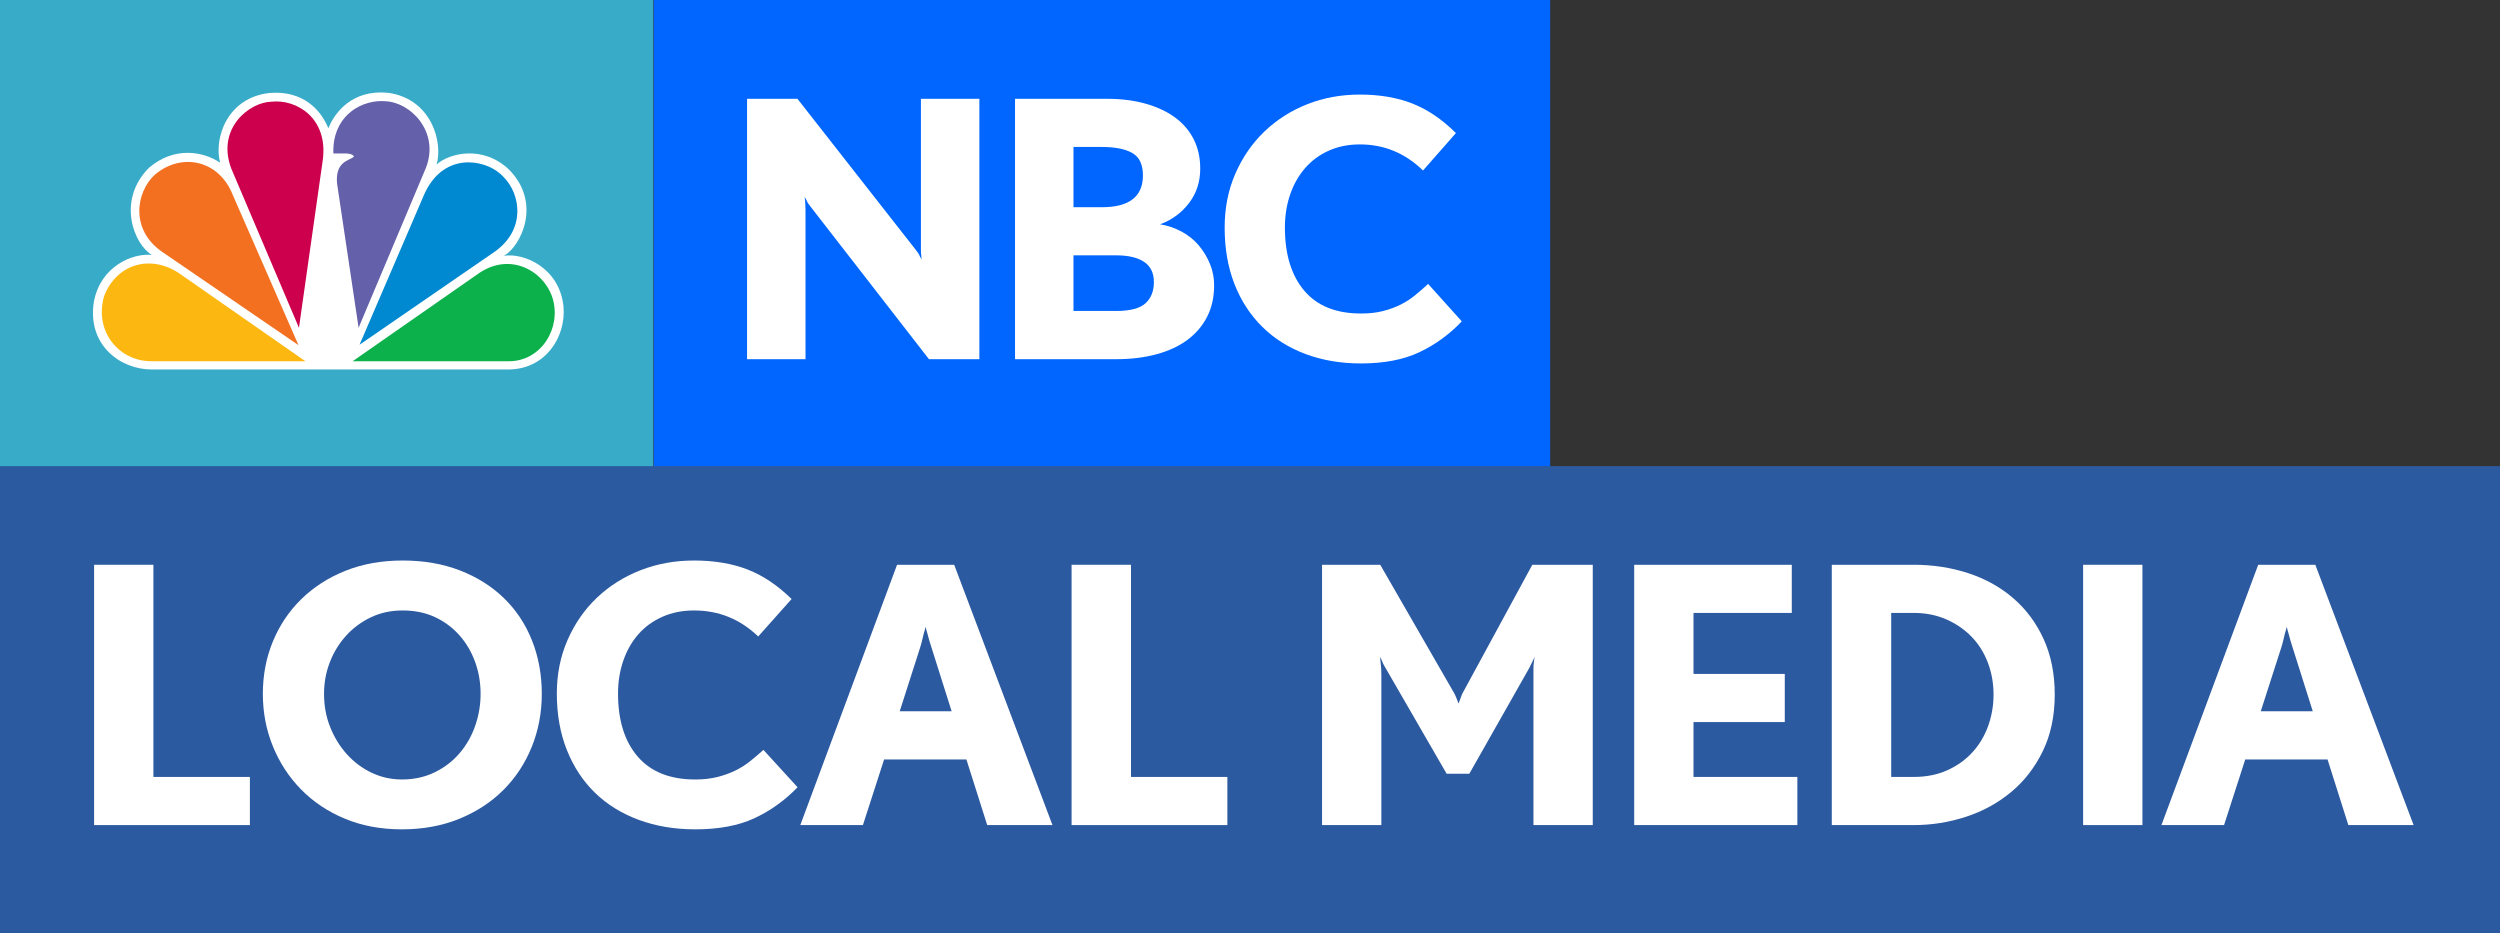 <?xml version="1.0" encoding="UTF-8" standalone="no"?>
<!-- Created with Inkscape (http://www.inkscape.org/) -->

<svg
   xmlns:dc="http://purl.org/dc/elements/1.1/"
   xmlns:cc="http://creativecommons.org/ns#"
   xmlns:rdf="http://www.w3.org/1999/02/22-rdf-syntax-ns#"
   xmlns:svg="http://www.w3.org/2000/svg"
   xmlns="http://www.w3.org/2000/svg"
   xmlns:sodipodi="http://sodipodi.sourceforge.net/DTD/sodipodi-0.dtd"
   xmlns:inkscape="http://www.inkscape.org/namespaces/inkscape"
   width="825.943"
   height="308.286"
   id="svg2"
   version="1.1"
   inkscape:version="0.48.4 r9939"
   sodipodi:docname="NBC Local Media.svg">
  <rect width="100%" height="100%" fill="#333333" stroke="none"/>
  <defs
     id="defs4" />
  <sodipodi:namedview
     id="base"
     pagecolor="#ffffff"
     bordercolor="#666666"
     borderopacity="1.0"
     inkscape:pageopacity="0.0"
     inkscape:pageshadow="2"
     inkscape:zoom="0.7"
     inkscape:cx="575.07693"
     inkscape:cy="186.70429"
     inkscape:document-units="px"
     inkscape:current-layer="layer1"
     showgrid="false"
     inkscape:window-width="1366"
     inkscape:window-height="706"
     inkscape:window-x="-8"
     inkscape:window-y="-8"
     inkscape:window-maximized="1"
     fit-margin-top="0"
     fit-margin-left="0"
     fit-margin-right="0"
     fit-margin-bottom="0" />
  <g
     inkscape:label="Layer 1"
     inkscape:groupmode="layer"
     id="layer1"
     transform="translate(-54.286,-369.505)">
    <path
       style="fill:#37abc8;fill-opacity:1;fill-rule:nonzero;stroke:#000000;stroke-width:0;stroke-linecap:butt;stroke-linejoin:miter;stroke-miterlimit:4;stroke-opacity:1;stroke-dashoffset:0"
       d="m 54.286,369.505 215.843,0 0,154.286 -215.843,0 z"
       id="rect3176"
       inkscape:connector-curvature="0" />
    <path
       id="path3179"
       d="m 270.286,369.505 296.143,0 0,154.286 -296.143,0 z"
       style="fill:#0066ff;fill-opacity:1;fill-rule:nonzero;stroke:#000000;stroke-width:0;stroke-linecap:butt;stroke-linejoin:miter;stroke-miterlimit:4;stroke-opacity:1;stroke-dashoffset:0"
       inkscape:connector-curvature="0" />
    <path
       inkscape:connector-curvature="0"
       style="fill:#2c5aa0;fill-opacity:1;fill-rule:nonzero;stroke:#000000;stroke-width:0;stroke-linecap:butt;stroke-linejoin:miter;stroke-miterlimit:4;stroke-opacity:1;stroke-dashoffset:0"
       d="m 54.286,523.505 825.943,0 0,154.286 -825.943,0 z"
       id="path3181" />
    <g
       transform="matrix(0.546,0,0,0.546,77.459,-23.06)"
       id="layer1-9"
       inkscape:label="Layer 1">
      <g
         transform="translate(4.757,765.77)"
         id="g4494">
        <path
           inkscape:connector-curvature="0"
           style="fill:#ffffff"
           d="M 151.469,30.834 C 147.029,19.773 136.211,7.826 115.948,9.467 90.139,12.266 82.094,36.943 85.995,51.664 75.715,44.72 58.236,41.666 42.978,54.704 c -19.7,19.7 -9.164,46.342 1.668,52.733 -11.935,-1.103 -30.799,6.943 -34.972,27.988 -4.44,26.13 15.528,41.363 34.972,41.363 h 215.6 c 22.484,0 34.958,-19.403 33.559,-37.703 -2.207,-23.883 -24.114,-33.047 -36.062,-31.083 9.984,-5.557 23.318,-31.66 3.041,-52.182 -16.093,-15.272 -36.612,-9.715 -43.825,-3.054 3.888,-12.757 -2.489,-39.129 -28.593,-43.301 -1.803,-0.201 -3.54,-0.31 -5.196,-0.31 -19.928,0.003 -28.888,14.534 -31.701,21.679"
           id="path4468" />
        <path
           inkscape:connector-curvature="0"
           style="fill:#f37021"
           d="M 46.569,58.862 C 35.187,69.142 31.042,92.434 51.562,106.05 L 133.425,162.078 93.732,71.362 C 85.415,49.955 62.662,45.286 46.569,58.862"
           id="path4470" />
        <path
           inkscape:connector-curvature="0"
           style="fill:#cc004c"
           d="m 117.036,14.755 c -13.308,0.27 -33.289,16.079 -24.395,40.218 l 41.052,96.585 14.424,-101.589 C 151.455,24.726 132.308,13.073 117.036,14.755"
           id="path4472" />
        <path
           inkscape:connector-curvature="0"
           style="fill:#6460aa"
           d="m 154.524,46.094 h 7.763 c 0,0 4.145,0 4.708,1.951 -3.054,2.489 -11.368,2.8 -10.266,16.093 l 13.051,87.406 40.771,-96.839 c 8.341,-21.622 -9.165,-39.68 -24.692,-40.232 -0.726,-0.053 -1.453,-0.095 -2.206,-0.095 -13.939,0 -29.909,10.106 -29.129,31.716"
           id="path4474" />
        <path
           inkscape:connector-curvature="0"
           style="fill:#0089d0"
           d="m 208.911,72.184 -38.564,89.628 81.836,-56.324 c 18.866,-13.348 15.824,-34.689 5.263,-45.238 -4.428,-4.965 -12.555,-8.8 -21.165,-8.8 -10.174,-0.002 -21.059,5.381 -27.37,20.734"
           id="path4476" />
        <path
           inkscape:connector-curvature="0"
           style="fill:#0db14b"
           d="m 243.021,118.242 -76.856,53.554 h 94.632 c 19.415,0 31.89,-19.97 26.345,-38.296 -3.714,-11.518 -14.707,-20.56 -27.463,-20.573 -5.369,10e-4 -11.062,1.615 -16.658,5.315"
           id="path4478" />
        <path
           inkscape:connector-curvature="0"
           style="fill:#fcb711"
           d="m 44.363,171.796 h 93.234 L 60.724,118.242 c -17.761,-11.384 -37.729,-4.723 -44.94,14.167 -6.11,21.625 9.149,39.387 28.579,39.387"
           id="path4480" />
      </g>
    </g>
    <g
       transform="scale(1.012,0.988)"
       style="font-size:119.255px;font-style:normal;font-variant:normal;font-weight:bold;font-stretch:normal;text-align:start;line-height:0%;letter-spacing:-6.131px;word-spacing:0px;writing-mode:lr-tb;text-anchor:start;fill:#ffffff;fill-opacity:1;stroke:none;font-family:Nobel;-inkscape-font-specification:Nobel Bold"
       id="text3205">
      <path
         d="m 297.527,407.04 0,87.062 19.084,0 0,-49.872 c 0,-0.556 -0.023,-1.096 -0.062,-1.613 -0.039,-0.517 -0.062,-0.962 -0.062,-1.36 -0.08,-0.478 -0.124,-0.948 -0.124,-1.423 l 0.587,1.17 c 0.158,0.398 0.369,0.804 0.648,1.202 0.279,0.398 0.578,0.804 0.896,1.202 l 38.415,50.694 16.459,0 0,-87.062 -19.084,0 0,49.366 c -7e-5,0.558 -7e-5,1.096 0,1.613 -7e-5,0.517 0.043,0.962 0.124,1.36 -7e-5,0.476 0.043,0.977 0.124,1.455 l -0.618,-1.202 c -0.16,-0.398 -0.371,-0.805 -0.648,-1.202 -0.278,-0.397 -0.578,-0.804 -0.896,-1.202 l -38.384,-50.188 -16.459,0 z"
         id="path3214"
         inkscape:connector-curvature="0" />
      <path
         d="m 385.01,407.04 0,87.062 33.041,0 c 4.85,0 9.272,-0.562 13.247,-1.676 3.975,-1.114 7.324,-2.733 10.067,-4.839 2.743,-2.106 4.882,-4.687 6.392,-7.748 1.51,-3.061 2.254,-6.54 2.254,-10.436 -7e-5,-2.465 -0.444,-4.842 -1.359,-7.147 -0.915,-2.305 -2.156,-4.393 -3.706,-6.262 -1.549,-1.868 -3.433,-3.393 -5.62,-4.586 -2.187,-1.192 -4.514,-2.006 -6.979,-2.403 3.816,-1.431 6.984,-3.784 9.449,-7.084 2.465,-3.3 3.675,-7.139 3.675,-11.511 -7e-5,-3.656 -0.699,-6.932 -2.131,-9.835 -1.432,-2.903 -3.482,-5.35 -6.145,-7.337 -2.663,-1.987 -5.867,-3.512 -9.604,-4.586 -3.736,-1.074 -7.881,-1.613 -12.414,-1.613 l -30.17,0 z m 19.084,16.097 9.295,0 c 4.294,8e-5 7.607,0.673 9.912,2.024 2.305,1.351 3.458,3.839 3.459,7.495 -5e-5,7.077 -4.467,10.626 -13.371,10.626 l -9.295,0 0,-20.145 z m 0,36.242 13.958,0 c 3.977,4e-5 7.034,0.743 9.14,2.214 2.106,1.47 3.15,3.715 3.15,6.736 -5e-5,3.021 -0.92,5.375 -2.748,7.084 -1.828,1.709 -5.01,2.562 -9.542,2.562 l -13.958,0 0,-18.595 z"
         id="path3216"
         inkscape:connector-curvature="0" />
      <path
         d="m 497.567,405.617 c -6.121,9e-5 -11.864,1.071 -17.231,3.257 -5.367,2.186 -10.044,5.267 -14.019,9.203 -3.975,3.935 -7.113,8.626 -9.418,14.073 -2.305,5.447 -3.459,11.412 -3.459,17.931 0,6.995 1.065,13.307 3.212,18.912 2.146,5.605 5.183,10.358 9.079,14.294 3.895,3.937 8.595,6.97 14.081,9.076 5.486,2.106 11.527,3.162 18.126,3.162 7.553,-10e-6 13.916,-1.259 19.084,-3.763 5.168,-2.504 9.78,-5.938 13.834,-10.31 l -10.993,-12.523 c -1.429,1.351 -2.861,2.634 -4.292,3.827 -1.432,1.193 -2.985,2.225 -4.694,3.099 -1.709,0.875 -3.636,1.594 -5.744,2.15 -2.107,0.557 -4.492,0.822 -7.195,0.822 -8.109,10e-6 -14.283,-2.532 -18.497,-7.622 -4.214,-5.089 -6.33,-12.143 -6.33,-21.125 -2e-5,-3.977 0.576,-7.682 1.729,-11.1 1.154,-3.419 2.804,-6.359 4.91,-8.823 2.106,-2.464 4.667,-4.396 7.689,-5.787 3.022,-1.391 6.392,-2.087 10.129,-2.087 7.951,7e-5 14.824,2.925 20.628,8.728 l 10.746,-12.523 c -4.532,-4.61 -9.298,-7.91 -14.266,-9.898 -4.969,-1.988 -10.668,-2.973 -17.107,-2.973 z"
         id="path3218"
         inkscape:connector-curvature="0" />
    </g>
    <path
       style="font-size:120.15px;font-style:normal;font-variant:normal;font-weight:bold;font-stretch:normal;text-align:start;line-height:0%;letter-spacing:-4.731px;word-spacing:0px;writing-mode:lr-tb;text-anchor:start;fill:#ffffff;fill-opacity:1;stroke:none;font-family:Nobel;-inkscape-font-specification:Nobel Bold"
       d="m 85.375,556.094 0,86 51.469,0 0,-15.906 -31.875,0 0,-70.094 -19.594,0 z"
       id="path3221"
       inkscape:connector-curvature="0" />
    <path
       style="font-size:120.15px;font-style:normal;font-variant:normal;font-weight:bold;font-stretch:normal;text-align:start;line-height:0%;letter-spacing:-4.731px;word-spacing:0px;writing-mode:lr-tb;text-anchor:start;fill:#ffffff;fill-opacity:1;stroke:none;font-family:Nobel;-inkscape-font-specification:Nobel Bold"
       d="m 187.312,554.688 c -6.943,9e-5 -13.259,1.128 -18.938,3.406 -5.678,2.278 -10.519,5.41 -14.562,9.375 -4.044,3.965 -7.17,8.628 -9.375,13.969 -2.205,5.341 -3.312,11.11 -3.312,17.312 0,6.126 1.107,11.893 3.312,17.312 2.205,5.419 5.31,10.166 9.312,14.25 4.003,4.084 8.801,7.3 14.438,9.656 5.637,2.356 11.929,3.531 18.875,3.531 6.943,0 13.259,-1.152 18.938,-3.469 5.678,-2.316 10.55,-5.487 14.594,-9.531 4.044,-4.044 7.17,-8.791 9.375,-14.25 2.205,-5.459 3.312,-11.295 3.312,-17.5 -1e-4,-6.361 -1.086,-12.268 -3.25,-17.688 -2.164,-5.419 -5.246,-10.05 -9.25,-13.938 -4.004,-3.887 -8.855,-6.957 -14.531,-9.156 -5.677,-2.199 -11.992,-3.281 -18.938,-3.281 z m 0,16.5 c 3.922,7e-5 7.449,0.704 10.594,2.156 3.145,1.452 5.847,3.456 8.094,5.969 2.246,2.513 3.992,5.443 5.219,8.781 1.227,3.339 1.844,6.889 1.844,10.656 -7e-5,3.614 -0.596,7.115 -1.781,10.531 -1.186,3.417 -2.91,6.432 -5.156,9.062 -2.246,2.63 -4.991,4.741 -8.219,6.312 -3.227,1.571 -6.842,2.375 -10.844,2.375 -3.513,2e-5 -6.801,-0.734 -9.906,-2.188 -3.105,-1.454 -5.829,-3.479 -8.156,-6.031 -2.327,-2.553 -4.204,-5.545 -5.594,-9 -1.39,-3.455 -2.063,-7.134 -2.062,-11.062 -3e-5,-3.612 0.608,-7.077 1.875,-10.375 1.266,-3.298 3.056,-6.229 5.344,-8.781 2.287,-2.552 5.033,-4.593 8.219,-6.125 3.186,-1.531 6.692,-2.281 10.531,-2.281 z"
       id="path3223"
       inkscape:connector-curvature="0" />
    <path
       style="font-size:120.15px;font-style:normal;font-variant:normal;font-weight:bold;font-stretch:normal;text-align:start;line-height:0%;letter-spacing:-4.731px;word-spacing:0px;writing-mode:lr-tb;text-anchor:start;fill:#ffffff;fill-opacity:1;stroke:none;font-family:Nobel;-inkscape-font-specification:Nobel Bold"
       d="m 283.594,554.688 c -6.29,9e-5 -12.204,1.059 -17.719,3.219 -5.515,2.16 -10.321,5.206 -14.406,9.094 -4.085,3.888 -7.288,8.526 -9.656,13.906 -2.368,5.381 -3.562,11.279 -3.562,17.719 0,6.91 1.107,13.12 3.312,18.656 2.205,5.537 5.31,10.268 9.312,14.156 4.003,3.889 8.832,6.857 14.469,8.938 5.637,2.08 11.844,3.125 18.625,3.125 7.761,0 14.283,-1.214 19.594,-3.688 5.31,-2.473 10.053,-5.9 14.219,-10.219 L 306.5,617.25 c -1.469,1.335 -2.935,2.572 -4.406,3.75 -1.471,1.178 -3.087,2.198 -4.844,3.062 -1.756,0.864 -3.71,1.575 -5.875,2.125 -2.165,0.55 -4.629,0.844 -7.406,0.844 -8.332,2e-5 -14.669,-2.535 -19,-7.562 -4.331,-5.027 -6.5,-11.971 -6.5,-20.844 -3e-5,-3.928 0.596,-7.592 1.781,-10.969 1.185,-3.377 2.867,-6.285 5.031,-8.719 2.164,-2.434 4.801,-4.313 7.906,-5.688 3.105,-1.374 6.567,-2.062 10.406,-2.062 8.17,7e-5 15.224,2.861 21.188,8.594 l 11.031,-12.375 c -4.657,-4.554 -9.519,-7.817 -14.625,-9.781 -5.106,-1.964 -10.977,-2.937 -17.594,-2.938 z"
       id="path3225"
       inkscape:connector-curvature="0" />
    <path
       style="font-size:120.15px;font-style:normal;font-variant:normal;font-weight:bold;font-stretch:normal;text-align:start;line-height:0%;letter-spacing:-4.731px;word-spacing:0px;writing-mode:lr-tb;text-anchor:start;fill:#ffffff;fill-opacity:1;stroke:none;font-family:Nobel;-inkscape-font-specification:Nobel Bold"
       d="m 350.656,556.094 -31.969,86 20.688,0 7,-21.688 27.188,0 6.875,21.688 21.562,0 -32.469,-86 -18.875,0 z m 9.438,20.5 c 0.165,0.786 0.381,1.56 0.625,2.344 0.327,1.335 0.773,2.866 1.344,4.594 l 6.625,20.969 -17.156,0 6.719,-20.969 c 0.244,-0.784 0.483,-1.605 0.688,-2.469 0.204,-0.864 0.369,-1.591 0.531,-2.219 0.247,-0.786 0.463,-1.543 0.625,-2.25 z"
       id="path3227"
       inkscape:connector-curvature="0" />
    <path
       style="font-size:120.15px;font-style:normal;font-variant:normal;font-weight:bold;font-stretch:normal;text-align:start;line-height:0%;letter-spacing:-4.731px;word-spacing:0px;writing-mode:lr-tb;text-anchor:start;fill:#ffffff;fill-opacity:1;stroke:none;font-family:Nobel;-inkscape-font-specification:Nobel Bold"
       d="m 408.312,556.094 0,86 51.469,0 0,-15.906 -31.844,0 0,-70.094 -19.625,0 z"
       id="path3229"
       inkscape:connector-curvature="0" />
    <path
       style="font-size:120.15px;font-style:normal;font-variant:normal;font-weight:bold;font-stretch:normal;text-align:start;line-height:0%;letter-spacing:-4.731px;word-spacing:0px;writing-mode:lr-tb;text-anchor:start;fill:#ffffff;fill-opacity:1;stroke:none;font-family:Nobel;-inkscape-font-specification:Nobel Bold"
       d="m 491.062,556.094 0,86 19.594,0 0,-49.594 c -10e-5,-0.786 -0.023,-1.52 -0.062,-2.188 -0.04,-0.667 -0.105,-1.31 -0.188,-1.938 -0.082,-0.628 -0.125,-1.247 -0.125,-1.875 0.165,0.391 0.338,0.763 0.5,1.156 0.327,0.865 0.685,1.622 1.094,2.25 l 20.344,35.219 7.5,0 19.969,-35.219 c 0.162,-0.393 0.327,-0.771 0.531,-1.125 0.204,-0.353 0.398,-0.732 0.562,-1.125 0.162,-0.393 0.335,-0.766 0.5,-1.156 -0.082,0.628 -0.168,1.247 -0.25,1.875 -0.082,0.628 -0.125,1.27 -0.125,1.938 -7e-5,0.668 -7e-5,1.401 0,2.188 l 0,49.594 19.594,0 0,-86 -19.969,0 -22.781,41.938 c -0.244,0.393 -0.462,0.842 -0.625,1.312 -0.163,0.471 -0.304,0.888 -0.469,1.281 -0.162,0.47 -0.336,0.919 -0.5,1.312 -0.162,-0.393 -0.336,-0.843 -0.5,-1.312 -0.162,-0.393 -0.327,-0.81 -0.531,-1.281 -0.204,-0.471 -0.441,-0.919 -0.688,-1.312 l -24.156,-41.938 -19.219,0 z"
       id="path3231"
       inkscape:connector-curvature="0" />
    <path
       style="font-size:120.15px;font-style:normal;font-variant:normal;font-weight:bold;font-stretch:normal;text-align:start;line-height:0%;letter-spacing:-4.731px;word-spacing:0px;writing-mode:lr-tb;text-anchor:start;fill:#ffffff;fill-opacity:1;stroke:none;font-family:Nobel;-inkscape-font-specification:Nobel Bold"
       d="m 594.188,556.094 0,86 53.906,0 0,-15.906 -34.312,0 0,-18.125 30.156,0 0,-15.906 -30.156,0 0,-20.156 32.469,0 0,-15.906 -52.062,0 z"
       id="path3233"
       inkscape:connector-curvature="0" />
    <path
       style="font-size:120.15px;font-style:normal;font-variant:normal;font-weight:bold;font-stretch:normal;text-align:start;line-height:0%;letter-spacing:-4.731px;word-spacing:0px;writing-mode:lr-tb;text-anchor:start;fill:#ffffff;fill-opacity:1;stroke:none;font-family:Nobel;-inkscape-font-specification:Nobel Bold"
       d="m 659.469,556.094 0,86 27.094,0 c 5.963,0 11.747,-0.936 17.344,-2.781 5.597,-1.845 10.546,-4.574 14.875,-8.188 4.329,-3.613 7.792,-8.089 10.406,-13.469 2.614,-5.379 3.937,-11.619 3.938,-18.688 -8e-5,-6.912 -1.237,-13.035 -3.688,-18.375 -2.451,-5.34 -5.783,-9.816 -10.031,-13.469 -4.248,-3.653 -9.207,-6.404 -14.844,-8.25 -5.637,-1.845 -11.628,-2.781 -18,-2.781 l -27.094,0 z m 19.625,15.906 7.469,0 c 3.922,7e-5 7.491,0.711 10.719,2.125 3.227,1.414 6.015,3.323 8.344,5.719 2.329,2.396 4.11,5.233 5.375,8.531 1.265,3.298 1.906,6.824 1.906,10.594 -6e-5,3.612 -0.597,7.076 -1.781,10.375 -1.184,3.299 -2.91,6.183 -5.156,8.656 -2.246,2.473 -4.982,4.446 -8.25,5.938 -3.269,1.492 -6.99,2.25 -11.156,2.25 l -7.469,0 0,-54.188 z"
       id="path3235"
       inkscape:connector-curvature="0" />
    <path
       style="font-size:120.15px;font-style:normal;font-variant:normal;font-weight:bold;font-stretch:normal;text-align:start;line-height:0%;letter-spacing:-4.731px;word-spacing:0px;writing-mode:lr-tb;text-anchor:start;fill:#ffffff;fill-opacity:1;stroke:none;font-family:Nobel;-inkscape-font-specification:Nobel Bold"
       d="m 742.5,556.094 0,86 19.594,0 0,-86 -19.594,0 z"
       id="path3237"
       inkscape:connector-curvature="0" />
    <path
       style="font-size:120.15px;font-style:normal;font-variant:normal;font-weight:bold;font-stretch:normal;text-align:start;line-height:0%;letter-spacing:-4.731px;word-spacing:0px;writing-mode:lr-tb;text-anchor:start;fill:#ffffff;fill-opacity:1;stroke:none;font-family:Nobel;-inkscape-font-specification:Nobel Bold"
       d="m 800.344,556.094 -31.969,86 20.688,0 7,-21.688 27.188,0 6.875,21.688 21.562,0 -32.469,-86 -18.875,0 z m 9.438,20.5 c 0.165,0.786 0.381,1.56 0.625,2.344 0.327,1.335 0.773,2.866 1.344,4.594 l 6.625,20.969 -17.188,0 6.75,-20.969 c 0.244,-0.784 0.483,-1.605 0.688,-2.469 0.204,-0.864 0.369,-1.591 0.531,-2.219 0.247,-0.786 0.463,-1.543 0.625,-2.25 z"
       id="path3239"
       inkscape:connector-curvature="0" />
  </g>
</svg>

